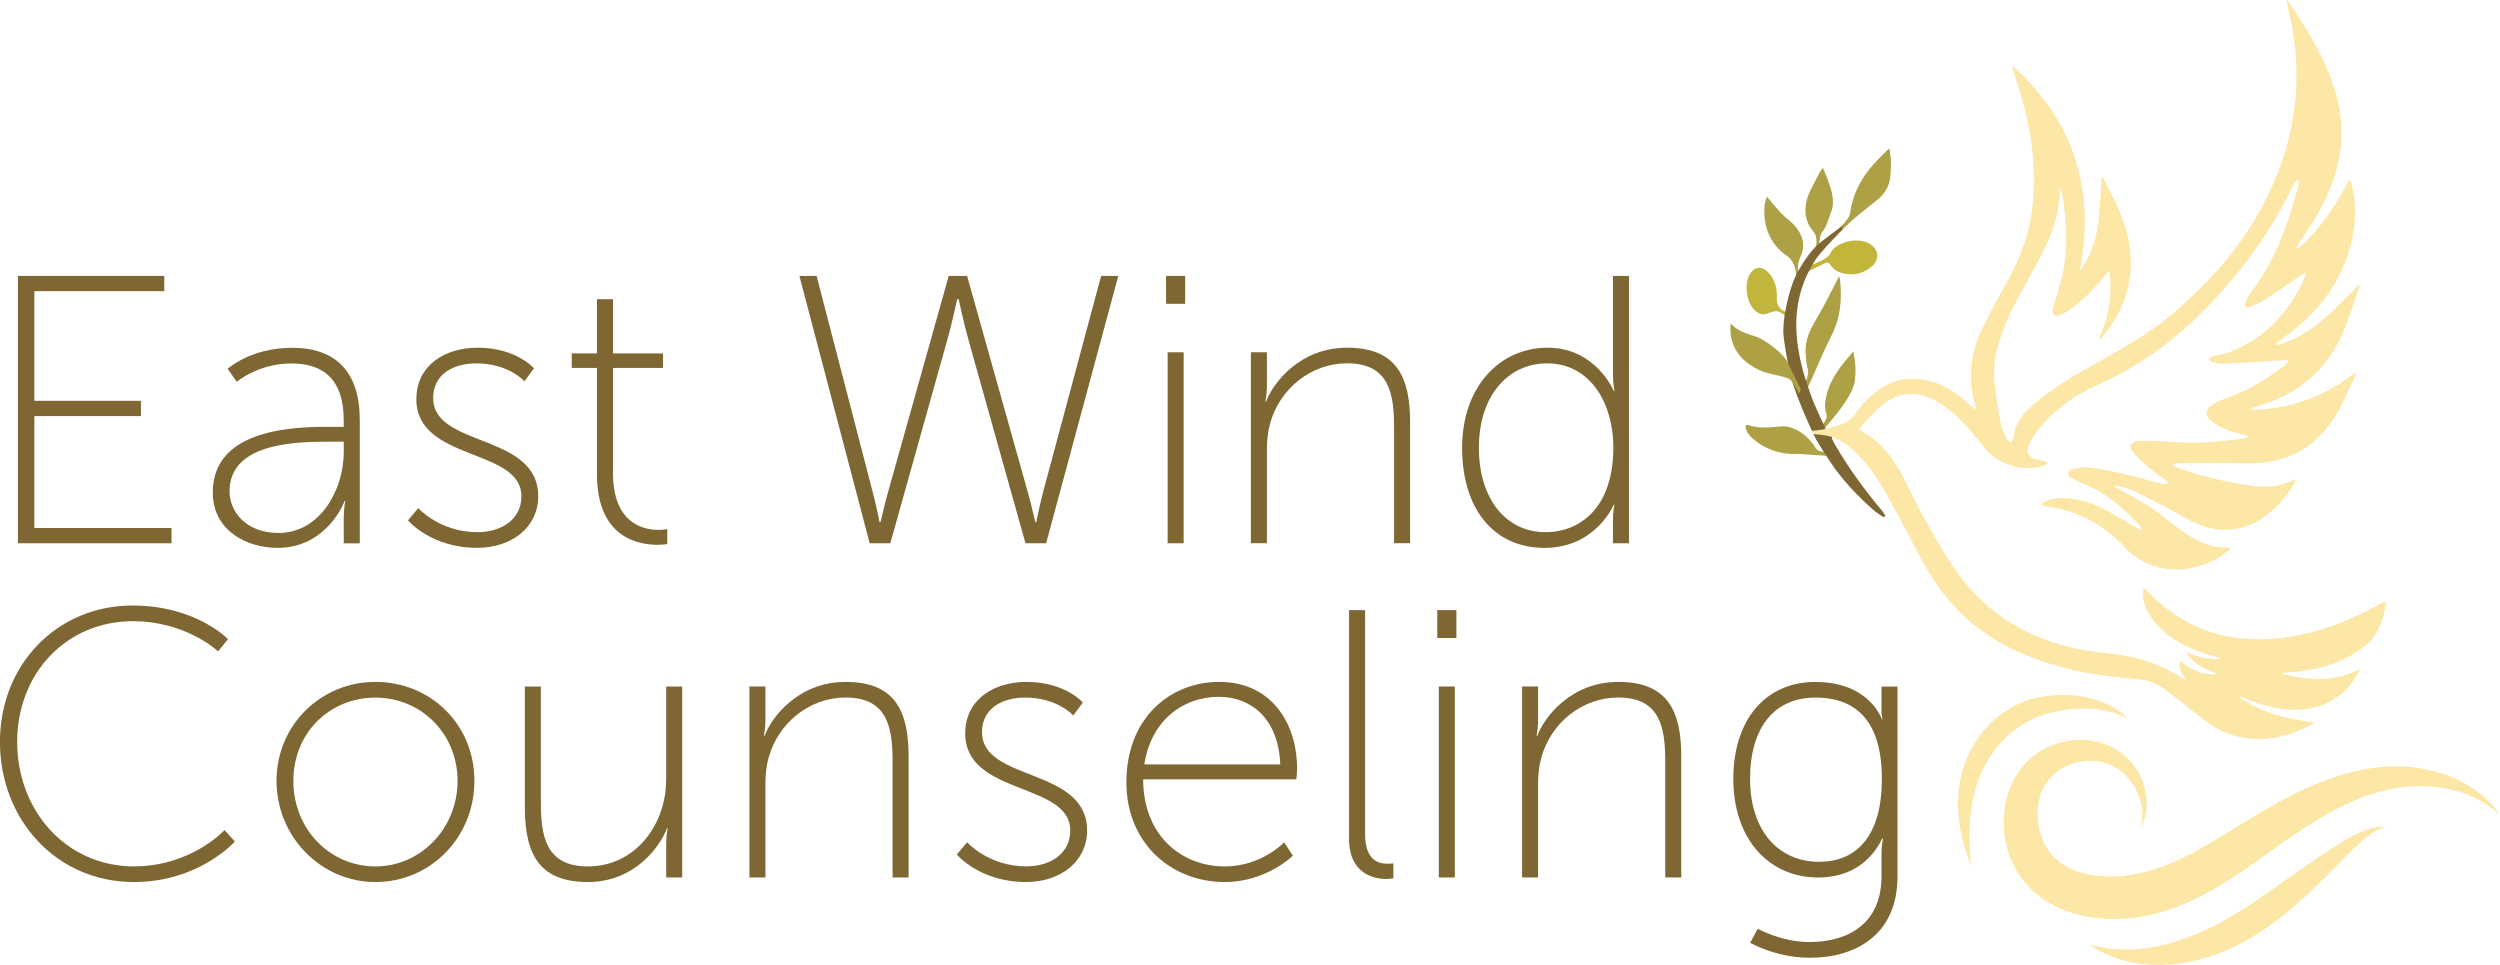 <?xml version="1.0" encoding="UTF-8"?><svg id="Layer_1" xmlns="http://www.w3.org/2000/svg" viewBox="0 0 559.98 216.17"><defs><style>.cls-1{fill:none;}.cls-2{fill:#aea044;}.cls-3{fill:#7f6733;}.cls-4{fill:#c2b53c;}.cls-5{fill:#fce7a7;}</style></defs><path class="cls-2" d="M408.07,96.57c2.34-2.56,7.04-7.88,7.43-11.47.23-2.09.12-4.16-.39-6.37-3.01,3.46-5.79,6.88-6.3,11.57-.15,2.01.54,2.35.33,3.23s-1.3,2.12-1.3,2.12c0,0,.29.92.24.92Z"/><path class="cls-1" d="M410.33,97.85c.06.01.12.03.17.05-.06-.02-.11-.05-.17-.06,0,0,0,.01,0,.02Z"/><path class="cls-5" d="M450.05,164.56c.38-.31.74-.64,1.12-.93.37-.3.77-.57,1.15-.85.2-.13.39-.26.59-.39.19-.13.4-.24.6-.37.8-.48,1.61-.9,2.42-1.25.2-.08.41-.17.61-.25.2-.07.4-.15.6-.22.43-.13.86-.27,1.29-.4,3.43-.98,6.7-1.31,9.45-1.17,2.75.14,4.98.69,6.49,1.23.37.14.71.27,1,.38.29.11.52.23.72.31.39.17.6.26.6.26,0,0,0,0,0,0h0s0,0,0,0c0,0-.09-.08-.24-.21-.07-.06-.15-.13-.25-.22-.16-.14-.36-.33-.61-.52-.26-.19-.55-.41-.88-.65-.34-.23-.73-.47-1.16-.75-.22-.13-.45-.25-.7-.38-.24-.13-.49-.28-.77-.39-.27-.12-.55-.25-.85-.38-.15-.07-.3-.12-.45-.18-.15-.06-.31-.12-.47-.18-.16-.06-.32-.12-.49-.18-.17-.05-.34-.1-.51-.16-.17-.05-.35-.1-.52-.16-.09-.03-.18-.05-.27-.08-.09-.02-.18-.04-.27-.07-2.94-.77-6.65-1.03-10.66-.38-.5.09-1,.19-1.52.29-.27.07-.54.13-.81.2-.26.08-.53.16-.8.24-1.06.35-2.1.79-3.11,1.31-.25.14-.51.26-.76.41-.25.15-.5.29-.75.44-.49.31-.98.63-1.45.98-.48.34-.93.72-1.4,1.1-.44.4-.9.79-1.32,1.23-1.72,1.7-3.1,3.65-4.17,5.64-.14.25-.26.5-.38.76-.12.25-.24.5-.36.76-.1.26-.21.51-.31.76-.1.26-.21.5-.3.76-.09.26-.17.51-.26.76-.08.25-.17.5-.24.76-.07.25-.14.51-.21.76-.07.25-.14.5-.19.75-.05.25-.1.5-.16.75-.05.25-.11.49-.14.74-.07.49-.15.97-.21,1.45-.04.48-.08.95-.12,1.41-.02.23-.02.46-.03.69,0,.23-.01.45-.02.68,0,.22-.02.44,0,.66,0,.22.01.43.02.65,0,.21.02.43.02.64,0,.21.01.42.04.62.08.82.13,1.6.26,2.34.06.37.11.73.16,1.08.06.35.14.68.21,1.01.07.33.14.64.2.95.08.3.16.6.23.88.28,1.14.62,2.09.87,2.86.03.1.06.19.09.28.03.09.07.18.1.26.07.17.13.33.18.47.12.29.21.54.29.74.16.4.24.61.24.61h0s-.07-.9-.2-2.51c-.04-.81-.11-1.79-.12-2.92,0-.28-.01-.57-.02-.88,0-.3.01-.61.02-.93,0-.32.01-.65.02-.98.02-.33.04-.68.06-1.03.02-.7.11-1.43.18-2.18.01-.19.04-.38.07-.57.03-.19.05-.38.08-.58.03-.19.05-.39.08-.59.03-.2.07-.39.11-.59.04-.2.07-.4.11-.6.04-.2.07-.4.12-.61.09-.4.19-.81.29-1.22.11-.41.23-.82.35-1.24.05-.21.13-.41.2-.62.07-.21.14-.42.21-.63.06-.21.15-.42.23-.62.08-.21.16-.42.24-.63.08-.21.17-.42.27-.62.09-.21.18-.41.28-.62.09-.21.2-.41.31-.62.1-.21.21-.41.31-.62.11-.2.23-.4.35-.61.12-.2.22-.41.36-.61.99-1.6,2.16-3.15,3.57-4.54.34-.36.71-.68,1.07-1.01Z"/><path class="cls-5" d="M559.98,182.59s-.09-.13-.26-.37c-.09-.12-.19-.28-.32-.46-.14-.18-.29-.38-.47-.62-.18-.23-.4-.48-.64-.76-.25-.27-.51-.57-.82-.88-.61-.63-1.36-1.3-2.27-2-1.81-1.4-4.27-2.86-7.4-3.97-3.12-1.11-6.89-1.85-11.13-1.86-1.06,0-2.15.04-3.26.14-.55.05-1.12.11-1.67.19-.56.08-1.13.15-1.69.26-2.27.38-4.6.98-6.94,1.75-4.69,1.53-9.42,3.79-14.09,6.43-2.34,1.32-4.68,2.74-7.01,4.18-2.33,1.44-4.66,2.89-7.03,4.26-2.36,1.38-4.76,2.68-7.21,3.81-2.45,1.13-4.95,2.04-7.5,2.68-.64.18-1.27.28-1.91.42-.63.13-1.27.22-1.91.3-1.27.16-2.54.23-3.79.23-2.5,0-4.91-.34-7.03-1.04-2.13-.7-3.96-1.74-5.36-3.12-1.41-1.37-2.43-3.09-3.09-5.05-.07-.24-.16-.48-.23-.73-.06-.25-.13-.49-.19-.74-.05-.25-.1-.5-.14-.75-.05-.25-.07-.5-.11-.75-.12-1-.14-2.01-.07-2.98.08-.97.27-1.92.54-2.81.08-.22.13-.45.22-.66.08-.21.17-.43.25-.64.2-.4.38-.82.62-1.19.45-.76.97-1.46,1.6-2.06l.23-.23.25-.21c.17-.14.32-.29.5-.42.18-.13.35-.26.53-.38.09-.07.18-.12.27-.18l.28-.17.28-.17c.09-.06.19-.1.29-.15.19-.1.39-.2.58-.3.2-.08.4-.17.6-.25.1-.04.2-.09.3-.12l.3-.1c.81-.3,1.64-.46,2.46-.59.41-.03.82-.1,1.23-.1.2,0,.41-.02.61-.01.2.01.4.02.6.03h.3s.29.05.29.05c.2.02.39.05.58.07.19.03.38.08.57.12l.28.06.14.03.14.04c1.46.41,2.75,1.08,3.84,1.95,1.09.86,1.97,1.89,2.65,2.93.09.13.17.26.26.39.07.13.15.27.22.4.14.26.3.52.4.78.11.26.24.52.34.77.09.26.18.51.27.76.65,2,.67,3.72.57,4.86-.03.28-.04.54-.08.76-.04.22-.08.4-.1.54-.06.3-.08.45-.08.45h0s0,0,0,0c0,0,.06-.14.19-.41.06-.14.14-.31.23-.52.09-.21.16-.46.26-.74.05-.14.1-.29.15-.45.04-.16.08-.33.12-.51.04-.18.08-.37.13-.57.03-.2.05-.41.08-.63.13-.88.13-1.91.02-3.08-.04-.29-.08-.59-.13-.9-.05-.31-.13-.61-.2-.94-.06-.32-.18-.64-.28-.97-.05-.17-.11-.33-.16-.5-.07-.16-.13-.33-.2-.5-.55-1.35-1.35-2.76-2.51-4.09-1.15-1.33-2.71-2.55-4.57-3.43l-.17-.09-.18-.07c-.12-.05-.24-.1-.36-.14-.24-.09-.49-.2-.74-.28-.25-.08-.51-.15-.76-.23-.13-.04-.26-.08-.39-.12-.13-.03-.26-.06-.4-.09-.27-.06-.54-.11-.81-.17-.27-.05-.55-.08-.83-.12-.56-.09-1.12-.1-1.7-.13-1.15,0-2.34.05-3.53.29-.15.03-.3.05-.45.08-.15.03-.3.07-.45.11-.3.08-.6.16-.9.24-.3.1-.6.2-.9.31-.15.05-.3.1-.45.16-.15.06-.3.13-.44.19-.15.06-.3.13-.45.19-.15.06-.3.13-.44.21-.29.16-.58.31-.88.47-.29.16-.57.35-.86.54-.14.09-.29.19-.43.28l-.41.31c-.27.21-.56.42-.82.65-.26.24-.52.48-.78.72-.26.24-.49.52-.73.78-.12.13-.25.26-.36.4l-.33.42c-.46.56-.84,1.17-1.24,1.79-.18.32-.35.64-.53.96-.18.32-.31.66-.47,1-.59,1.35-1.04,2.78-1.33,4.25-.28,1.47-.4,2.99-.37,4.53.02.38.01.77.05,1.16.04.39.07.77.11,1.16.06.39.12.78.18,1.16.07.39.16.77.24,1.16.37,1.55.9,3.1,1.66,4.61.75,1.51,1.72,2.96,2.89,4.27,1.16,1.31,2.51,2.48,3.97,3.44,1.46.97,3.03,1.75,4.64,2.37,3.23,1.23,6.62,1.79,9.99,1.89,1.69.05,3.38-.02,5.06-.21.84-.1,1.69-.21,2.52-.37.84-.16,1.68-.31,2.5-.54,3.31-.82,6.41-2.02,9.26-3.42,2.86-1.4,5.49-2.96,7.97-4.56,2.48-1.6,4.8-3.24,7.03-4.83,2.23-1.59,4.36-3.12,6.46-4.55,4.19-2.87,8.24-5.35,12.21-7.21,1.98-.93,3.94-1.72,5.87-2.32.96-.29,1.92-.58,2.85-.8.93-.23,1.86-.4,2.77-.54,3.65-.55,7.08-.47,10.03.01,2.96.48,5.44,1.35,7.37,2.3.96.47,1.81.95,2.5,1.42.36.22.66.46.96.66.28.22.54.41.77.59.22.18.42.35.59.49.17.14.3.27.42.37.22.2.34.3.34.3h0s0,0,0,0Z"/><path class="cls-5" d="M534.34,185.1s-.07,0-.2,0c-.13,0-.33,0-.58.02-.51.04-1.27.12-2.24.37-.96.24-2.13.65-3.41,1.26-1.28.6-2.67,1.41-4.14,2.33-2.93,1.83-6.31,4.15-9.96,6.75-3.65,2.58-7.58,5.42-11.78,8.06-1.05.66-2.1,1.29-3.14,1.89-.52.29-1.04.6-1.55.87-.51.28-1.03.55-1.54.81-2.05,1.04-4.09,1.92-6.08,2.64-3.98,1.45-7.76,2.23-11.01,2.48-3.25.25-5.95-.03-7.81-.36-.93-.17-1.65-.34-2.14-.47-.49-.13-.75-.2-.75-.2,0,0,.04.03.09.06.04.03.11.07.18.13.1.07.21.15.36.25.42.29,1.06.69,1.93,1.16.87.46,1.97.97,3.3,1.44,1.33.47,2.91.9,4.69,1.18,1.78.28,3.76.43,5.89.36,2.13-.06,4.4-.33,6.75-.84,2.34-.52,4.75-1.26,7.16-2.27.6-.25,1.2-.52,1.8-.81.6-.28,1.18-.59,1.78-.89,1.18-.62,2.35-1.29,3.49-2.02,2.3-1.44,4.42-3,6.38-4.58,1.96-1.58,3.76-3.18,5.42-4.73,3.32-3.11,6.15-6.02,8.54-8.44,1.19-1.21,2.25-2.27,3.25-3.13.99-.87,1.9-1.54,2.69-2.04.79-.5,1.46-.82,1.92-1.02.47-.19.72-.29.72-.29h0Z"/><path class="cls-5" d="M443.88,141.26c6.03,4.41,12.88,7.01,20.09,8.72,5.09,1.2,10.27,1.77,15.46,2.23,2.57.22,4.67,1.58,6.65,3.07,2.58,1.95,5.08,4.03,7.65,6,5.89,4.52,12.4,5.3,19.34,3.05,1.58-.51,3.08-1.27,4.61-1.93.23-.1.42-.27.66-.6-5.94-.71-11.62-2.09-16.6-5.49.03-.08.05-.16.08-.25.35.13.7.24,1.04.38,4.41,1.8,8.93,3.04,13.76,2.36,5.22-.73,9.08-3.49,11.64-8.08.11-.19.18-.4.38-.87-5.79,3.04-11.54,2.53-17.33,1.12,0-.1-.01-.19-.02-.29.65-.04,1.31-.06,1.96-.11,5.86-.48,11.36-1.95,16.14-5.6,3.09-2.36,4.35-5.64,4.96-9.29.04-.25-.03-.51-.07-.98-1,.53-1.87.98-2.73,1.44-6.8,3.59-13.93,6.12-21.63,6.86-11.24,1.08-20.89-2.24-28.77-10.43-.24-.25-.5-.48-.75-.73-.13.03-.25.06-.38.09,0,.67-.08,1.35.02,2,.33,2.19,1.44,4.01,2.84,5.66,3.07,3.63,7.15,5.62,11.59,7,1.05.33,2.12.57,3.16.97-2.69.24-5.25-.34-7.99-1.5,1.84,2.85,4.46,3.97,7.22,4.9-3.27.44-5.96-.83-8.46-2.92-.77,1.74.52,2.77,1.18,4.18-.43-.19-.68-.26-.88-.39-5.1-3.32-10.74-4.96-16.76-5.53-4.63-.43-9.16-1.32-13.57-2.93-8.85-3.23-15.78-8.78-20.98-16.61-4.04-6.08-7.42-12.51-10.67-19.03-1.67-3.34-3.69-6.45-6.5-8.94-1.17-1.04-2.59-1.79-3.87-2.66,1.35-1.44,2.73-3.06,4.26-4.53,4.16-3.99,8.77-4.42,13.7-1.4,2.94,1.81,5.35,4.2,7.54,6.83,1,1.21,2.01,2.41,2.99,3.63,2.72,3.36,8.45,5.1,12.57,3.79.4-.13.76-.38,1.13-.57l.03-.31c-.53-.17-1.04-.42-1.58-.5-2.8-.44-3.47-1.59-2.19-4.13.54-1.06,1.25-2.06,2-2.99,3.55-4.41,8.05-7.54,13.22-9.82,10.28-4.54,18.92-11.35,26.49-19.57,6.28-6.81,11.69-14.24,15.87-22.54.47-.92.91-1.86,1.4-2.77.2-.36.5-.67.76-1,.1.02.21.04.31.06,0,.42.1.88-.02,1.26-1,3.32-1.9,6.68-3.11,9.93-1.91,5.15-4.45,10-7.8,14.4-.44.58-.76,1.26-1.06,1.92-.12.26-.13.74.04.91.17.17.65.2.91.09,1.25-.54,2.56-1.03,3.69-1.77,2.71-1.76,5.34-3.66,8.01-5.5.27-.18.53-.38,1-.47-.09.35-.12.73-.27,1.06-3.47,7.75-8.82,13.64-16.88,16.75-1.17.45-2.47.56-3.69.89-.36.1-.66.42-.99.64.28.25.52.66.84.73.91.2,1.85.4,2.77.35,4.2-.21,8.4-.51,12.6-.78.59-.04,1.18-.12,1.9.03-.41.4-.79.84-1.24,1.2-3.98,3.16-8.32,5.66-13.14,7.34-1.09.38-2.18.87-3.13,1.52-1.36.93-1.38,2.27-.14,3.36,1.94,1.7,4.34,2.45,6.78,3.07.51.13,1.01.27,1.51.4.01.09.02.18.03.26-.3.13-.6.35-.91.38-3.35.32-6.71.79-10.06.86-3.63.07-7.27-.26-10.91-.39-.96-.03-1.94-.02-2.89.09-1.32.16-1.9,1.31-1.06,2.32,1.1,1.32,2.41,2.49,3.72,3.61,1.19,1.02,2.51,1.88,3.77,2.82.23.17.44.37.66.56-.02.09-.04.18-.06.27-.6-.04-1.22,0-1.8-.14-3.01-.75-5.99-1.63-9.01-2.32-2.4-.55-4.83-1.01-7.28-1.29-1.15-.13-2.38.18-3.54.42-.38.08-.93.57-.93.87,0,.39.4.91.78,1.12.99.55,2.03,1.02,3.09,1.43,5.03,1.98,8.82,5.58,12.42,9.43.11.12.2.27.28.41.04.08.04.18.1.46-.51-.24-.93-.4-1.32-.62-2.55-1.46-5.02-3.06-7.64-4.37-2.54-1.28-5.3-2.01-8.16-2.24-1.63-.13-3.2.09-4.68.81-.25.12-.47.31-.96.64.68.21,1.09.41,1.52.47,6.97.89,12.82,4.13,17.47,9.21,5.69,6.2,15.84,6.43,22.94.75.2-.16.35-.39.53-.59-.11-.11-.19-.23-.25-.23-4.15.23-7.58-1.61-10.8-3.9-2.23-1.59-4.29-3.42-6.56-4.93-2.44-1.61-5.05-2.97-7.58-4.44-.21-.12-.43-.25-.65-.37.04-.1.07-.2.11-.3,1.35.4,2.79.62,4.04,1.23,3.63,1.77,7.21,3.63,10.74,5.58,2.68,1.49,5.37,2.84,8.49,3.1,4.23.35,7.89-1,11.14-3.62,2.21-1.78,3.99-3.93,5.47-6.34.26-.42.39-.91.57-1.36-1.41.53-2.63,1.15-3.93,1.44-2.69.6-5.39.19-8.06-.26-5.14-.86-10.21-2.03-15.08-3.94-.18-.07-.34-.17-.52-.5.52-.11,1.03-.31,1.55-.31,4.34-.02,8.68-.11,13.02.02,4.12.12,8.15-.03,11.99-1.71,4.74-2.07,8.1-5.61,10.57-10.02,1.37-2.44,2.45-5.04,3.65-7.57.15-.31.21-.66.21-1.07-6.57,5.22-13.98,8.07-22.32,8.41-.34.01-.68-.03-1.01-.04-.01-.1-.02-.19-.04-.29.36-.12.72-.25,1.08-.36,9.24-2.62,15.98-8.13,19.66-17.1,1.25-3.05,2.24-6.22,3.34-9.33.11-.3.16-.62.14-1.01-5.49,5.51-10.6,11.48-18.45,13.66-.08-.11-.17-.22-.25-.32.25-.21.49-.45.75-.64,5.3-3.7,9.9-8.09,12.98-13.83,3.23-6.01,4.66-12.42,3.67-19.25-.12-.86-.38-1.69-.59-2.53-.03-.12-.12-.22-.3-.55-3.18,5.81-6.59,11.27-11.59,15.48-.12-.08-.23-.16-.35-.23.27-.46.52-.94.82-1.38,2.85-4.1,5.48-8.31,7.2-13.03,2.14-5.86,2.71-11.85,1.36-17.95-1.21-5.46-3.56-10.49-6.4-15.28-1.57-2.64-3.29-5.19-4.94-7.78h-.2c.16.91.29,1.84.5,2.74,3.43,14.37,1.58,28.13-4.87,41.32-4.97,10.17-12.25,18.48-20.75,25.83-5.12,4.42-10.94,7.73-16.81,11-5.1,2.84-10.18,5.75-14.65,9.57-1.92,1.64-3.64,3.47-4.34,6-.17.61-.19,1.25-.35,1.86-.07.26-.27.62-.47.67-.21.05-.64-.15-.74-.36-.56-1.16-1.29-2.31-1.53-3.54-.62-3.21-1.15-6.45-1.47-9.7-.36-3.64.43-7.18,1.65-10.61,1.83-5.16,4.65-9.83,7.25-14.61,2.18-4.03,4.29-8.1,5.19-12.64.34-1.72.47-3.49.71-5.4.18.7.38,1.26.47,1.84.92,5.78,1.21,11.57.04,17.35-.37,1.86-1.05,3.65-1.56,5.48-.26.93-.57,1.86-.69,2.81-.11.9.47,1.35,1.32,1.04.9-.33,1.78-.78,2.56-1.33,3.05-2.16,5.6-4.85,7.92-7.76.22-.28.46-.54.88-1.02.74,5.55-.16,10.57-2.36,15.41.08.05.15.09.23.14.2-.22.41-.43.6-.66,6.76-8.13,8.02-17.18,4.31-26.95-1.1-2.89-2.65-5.61-4-8.4-.12-.25-.31-.47-.47-.7-.28,3.76-.38,7.49-.88,11.16-.49,3.66-1.82,7.09-4.06,10.15,3.53-18.09-1.19-33.41-14.84-45.8-.1.03-.19.06-.29.09.46,1.47.93,2.94,1.39,4.41,2.72,8.69,4.16,17.54,3.18,26.68-.66,6.22-2.81,11.92-5.87,17.34-1.99,3.52-3.9,7.08-5.66,10.72-2.24,4.62-2.72,9.53-1.85,14.58.09.49.26.97.38,1.45.11.44.2.89.3,1.33-.08.05-.15.11-.23.16-.58-.51-1.17-1.01-1.74-1.53-2.86-2.56-6.02-4.54-9.91-5.11-3.66-.54-7.05.11-10.04,2.38-1.9,1.44-3.61,3.08-4.92,5.09-1.28,1.95-3.18,2.73-5.52,3.17-.53.21-1.1.41-1.67.52-1.29.24-2.24.35-2.69.39.12.23.23.46.35.69.73.06,2.22.2,3.11.39.42.09.74.17,1.03.24,0,0,0-.01,0-.02.06.02.11.05.17.06.25.07.45.15.62.23,1.16.48,2.14,1.14,3.06,1.89,3.36,2.76,5.87,6.23,7.98,9.96,2.85,5.02,5.46,10.18,8.19,15.27,3.38,6.29,7.74,11.78,13.53,16.02Z"/><path class="cls-5" d="M411.12,98.13c-.16-.09-.37-.16-.62-.23.21.07.42.15.62.23Z"/><path class="cls-2" d="M406.65,100.28c-1.59-2.65-4.86-5.15-7.98-4.76-2.45.3-4.85.45-7.24-.34-.11-.04-.25.03-.42.06-.03,1.04.41,1.83,1.09,2.51,2.29,2.29,5.09,3.51,8.28,3.87,1.09.12,2.2.01,3.3.1,1.82.15,6.09.43,6.09.43l-1.18-.99s-1.29.2-1.94-.88Z"/><path class="cls-3" d="M421.76,114.64c-3.93-4.65-7.52-9.55-10.6-14.81-.27-.46-.5-.94-.74-1.42-.05-.11-.05-.25-.09-.56-.28-.07-.6-.15-1.03-.24-.89-.19-2.38-.33-3.11-.39.22.44.44.87.66,1.31.26.51,1.63,2.65,2.97,4.71,2.69,4.12,6.1,7.7,9.78,10.98.71.63,1.56,1.11,2.34,1.66.12-.11.23-.23.35-.34-.18-.3-.32-.64-.54-.9Z"/><path class="cls-2" d="M405.81,84.89c1.46-3.33,2.89-6.67,4.52-9.92,2.02-4.03,2.3-8.24,1.79-12.59-.01-.09-.08-.17-.23-.47-.22.46-.37.79-.54,1.11-1.3,2.48-2.49,5.02-3.92,7.42-1.62,2.73-3.25,5.41-2.98,8.75.1,1.16.14,2.35.47,3.47.41,1.4-.65,3.16-.65,3.16l.5,1.32s.63-1.32,1.04-2.25Z"/><path class="cls-4" d="M397.99,66.86c.13-2.22-.38-4.26-1.97-5.91-1.42-1.47-3.1-1.23-4.12.54-1.27,2.2-.68,6.32,1.18,8.05.81.76,1.76,1.12,2.85.66.7-.29,1.9-.67,2.55-.37,1.07.49,1.34.92,1.34.92l.22-.9c-1.37-.42-2.13-1.55-2.04-3Z"/><path class="cls-2" d="M408.07,52.1c1.1-1.21,1.45-2.98,2.04-4.47,1.02-2.57.15-4.99-.71-7.39-.29-.81-.65-1.59-1.08-2.63-.36.49-.64.8-.82,1.15-.67,1.27-1.29,2.56-1.95,3.84-1.58,3.11-1.64,6.67.6,9.22.56.64.91,1.47.62,3.62l.72-.82c.19-1.83.32-2.24.58-2.52Z"/><path class="cls-4" d="M418.62,54.5c-2.64-1.43-7.51-.34-8.73,2.38-.49,1.1-3.08,2.05-5.04,2.88l-1.3,1.91c.25-.25.57-.45.88-.61,1.36-.7,2.78-1.3,4.15-2,.63-.32.99-.36,1.46.34.42.63,1.1,1.23,1.8,1.5,2.67,1.01,5.22.65,7.41-1.22,1.91-1.63,1.57-3.97-.64-5.18Z"/><path class="cls-2" d="M402.88,60.87s-.63-1.09.51-3.6c1.33-2.92-.12-5.8-2.51-7.8-.72-.6-1.45-1.19-2.08-1.88-1.02-1.11-1.97-2.29-3.02-3.53-.14.46-.41,1.02-.48,1.61-.57,4.42,1.01,8.96,4.79,11.5,2.53,1.7,2.24,5.08,2.24,5.08l.56-1.39Z"/><path class="cls-2" d="M423.17,33.21c-.95.95-1.73,1.74-2.52,2.53-3.38,3.39-5.65,7.4-6.28,12.17-.14,1.04-2.05,2.87-2.39,3.18s.06.96.34.69,2.12-2.06,2.33-2.24c1.95-1.72,4.04-3.29,6.04-4.95,1.61-1.34,2.57-3.04,2.73-5.16.15-1.99.28-3.97-.26-6.23Z"/><path class="cls-3" d="M403.81,82.93c-1.14-4.43-1.82-8.89-1.27-13.49.39-3.26,1.32-6.33,2.91-9.2,1.08-1.94,1.38-2.36,2.14-3.3,1.42-1.75,5.13-5.56,5.13-5.56l-.22-.65s-4.63,3.31-5.88,4.6c-1.04,1.07-2.31,2.83-2.8,3.64s-1.17,1.81-1.94,3.59c-.96,2.24-2.41,7.53-2.44,11.55-.01,1.91.84,5.93,1.23,8.47.38,2.54,2.8,8.76,5.19,13.96.45-.04,1.41-.15,2.69-.39.12-.02.25-.06.37-.1,0,0-2.19-4.72-2.81-6.24-.71-1.75-2.08-6-2.3-6.88Z"/><path class="cls-2" d="M393.41,75.43c-1.99-.65-4.05-1.17-5.81-2.99,0,.65,0,.98,0,1.31.01,4.43,2.73,7.47,6.74,9.27,1.82.82,4.57,1.04,6.4,1.84.69.3,1.8,2.66,2.21,3.23l.44-.83s-2.3-4.78-3.17-6.44c-.87-1.66-4.9-4.77-6.81-5.39Z"/><polygon class="cls-3" points="38.42 118.27 7.7 118.27 7.7 93.2 31.57 93.2 31.57 89.78 7.7 89.78 7.7 65.22 36.79 65.22 36.79 61.8 4.02 61.8 4.02 121.69 38.42 121.69 38.42 118.27"/><path class="cls-3" d="M74.18,95.59c-7.61,0-26.52.17-26.52,14.72,0,8.56,7.61,12.41,14.54,12.41,11.12,0,15.06-10.52,14.97-10.52h.17s-.34,1.54-.34,3.85v5.65h3.59v-27.63c0-10.69-5.3-16.17-15.14-16.17-9.33,0-14.46,4.71-14.46,4.71l2.05,2.91s4.79-4.11,12.23-4.11c6.84,0,11.72,3.25,11.72,12.75v1.45h-2.82ZM77,101.24c0,8.47-5.3,18.14-14.63,18.14-7.27,0-10.95-4.79-10.95-9.33,0-11.12,15.57-11.12,22.84-11.12h2.74v2.31Z"/><path class="cls-3" d="M97.02,89.18c0-5.56,4.79-7.79,9.67-7.79,7.27,0,10.78,4.02,10.78,4.02l2.14-2.91s-3.94-4.62-12.66-4.62c-7.27,0-13.69,3.94-13.69,11.55,0,13.95,23.53,10.87,23.53,21.73,0,5.3-4.62,8.04-9.84,8.04-8.47,0-13.26-5.39-13.26-5.39l-2.31,2.74s5.13,6.16,15.49,6.16c7.87,0,13.69-4.71,13.69-11.55,0-14.2-23.53-10.87-23.53-21.99Z"/><path class="cls-3" d="M133.72,106.2c0,14.2,9.15,15.83,13.6,15.83,1.28,0,2.14-.17,2.14-.17v-3.34s-.77.17-1.97.17c-3.42,0-10.18-1.46-10.18-12.75v-23.53h11.21v-3.25h-11.21v-12.15h-3.59v12.15h-5.65v3.25h5.65v23.78Z"/><path class="cls-3" d="M233.56,110.57c-.77,2.91-1.45,6.42-1.45,6.42h-.17c-.09,0-.77-3.42-1.63-6.42l-13.69-48.77h-4.11l-13.69,48.77c-.86,2.99-1.54,6.42-1.63,6.42h-.17s-.68-3.51-1.45-6.42l-12.66-48.77h-3.85l15.74,59.89h4.62l12.66-45.17c1.11-3.85,2.31-9.5,2.31-9.5h.34s1.2,5.65,2.31,9.5l12.66,45.17h4.62l16.17-59.89h-3.85l-13.09,48.77Z"/><rect class="cls-3" x="261.19" y="61.8" width="4.28" height="6.25"/><rect class="cls-3" x="261.54" y="78.91" width="3.59" height="42.78"/><path class="cls-3" d="M301.75,77.88c-10.69,0-16.68,8.04-18.14,12.06h-.17s.34-1.54.34-3.51v-7.53h-3.59v42.78h3.59v-20.88c0-2.05.17-4.02.68-5.82,2.14-7.96,9.24-13.6,17.28-13.6,9.58,0,10.52,7.02,10.52,14.46v25.84h3.59v-27.12c0-10.1-3-16.68-14.12-16.68Z"/><path class="cls-3" d="M361.46,113.05h.17s-.34,1.28-.34,3.25v5.39h3.59v-59.89h-3.59v22.24c0,1.97.34,3.51.34,3.51h-.17s-4.02-9.67-14.8-9.67-19.16,8.81-19.16,22.42,7.01,22.42,18.48,22.42,15.49-9.67,15.49-9.67ZM331.26,100.3c0-11.98,6.84-18.91,15.23-18.91,10.01,0,14.89,9.33,14.89,18.82,0,13.43-7.36,18.99-15.23,18.99-8.73,0-14.89-7.36-14.89-18.91Z"/><path class="cls-3" d="M30.03,194.07c-15.06,0-26.18-12.32-26.18-27.89s11.21-27.04,25.92-27.04c11.98,0,19.08,6.76,19.08,6.76l2.22-2.74s-7.19-7.53-21.39-7.53c-16.85,0-29.69,13.18-29.69,30.54s12.58,31.4,30.03,31.4c14.54,0,22.59-9.07,22.59-9.07l-2.31-2.57s-7.44,8.13-20.28,8.13Z"/><path class="cls-3" d="M84.1,152.74c-12.23,0-22.16,9.67-22.16,22.16s9.92,22.67,22.16,22.67,22.16-9.92,22.16-22.67-9.92-22.16-22.16-22.16ZM84.1,194.07c-10.18,0-18.39-8.3-18.39-19.16s8.21-18.65,18.39-18.65,18.39,8.04,18.39,18.65-8.21,19.16-18.39,19.16Z"/><path class="cls-3" d="M149.21,174.65c0,10.01-6.84,19.42-17.54,19.42-9.58,0-10.52-7.02-10.52-14.46v-25.84h-3.59v27.12c0,10.87,3.59,16.68,14.12,16.68s16.26-8.04,17.71-12.06h.17s-.34,1.54-.34,3.51v7.53h3.59v-42.78h-3.59v20.88Z"/><path class="cls-3" d="M189.42,152.74c-10.69,0-16.68,8.04-18.14,12.06h-.17s.34-1.54.34-3.51v-7.53h-3.59v42.78h3.59v-20.88c0-2.05.17-4.02.68-5.82,2.14-7.96,9.24-13.6,17.28-13.6,9.58,0,10.52,7.02,10.52,14.46v25.84h3.59v-27.12c0-10.1-2.99-16.68-14.12-16.68Z"/><path class="cls-3" d="M219.96,164.04c0-5.56,4.79-7.79,9.67-7.79,7.27,0,10.78,4.02,10.78,4.02l2.14-2.91s-3.94-4.62-12.66-4.62c-7.27,0-13.69,3.94-13.69,11.55,0,13.95,23.53,10.87,23.53,21.73,0,5.3-4.62,8.04-9.84,8.04-8.47,0-13.26-5.39-13.26-5.39l-2.31,2.74s5.13,6.16,15.49,6.16c7.87,0,13.69-4.71,13.69-11.55,0-14.2-23.53-10.87-23.53-21.99Z"/><path class="cls-3" d="M273.09,152.74c-10.95,0-20.79,8.04-20.79,22.5,0,13.6,10.01,22.33,22.07,22.33,9.24,0,15.23-5.9,15.23-5.9l-1.97-2.99s-5.05,5.39-13.26,5.39c-9.92,0-18.31-7.1-18.31-19.51h34.31s.17-1.37.17-2.31c0-10.35-5.82-19.51-17.45-19.51ZM256.32,171.22c1.54-10.01,8.81-15.14,16.68-15.14,7.1,0,13.35,4.71,13.77,15.14h-30.46Z"/><path class="cls-3" d="M305.77,186.8v-50.14h-3.59v51.25c0,8.04,5.9,8.98,8.38,8.98.77,0,1.54-.17,1.54-.17v-3.34s-.6.09-1.28.09c-1.97,0-5.05-.68-5.05-6.67Z"/><rect class="cls-3" x="322.28" y="153.77" width="3.59" height="42.78"/><rect class="cls-3" x="321.94" y="136.66" width="4.28" height="6.25"/><path class="cls-3" d="M362.49,152.74c-10.69,0-16.68,8.04-18.14,12.06h-.17s.34-1.54.34-3.51v-7.53h-3.59v42.78h3.59v-20.88c0-2.05.17-4.02.68-5.82,2.14-7.96,9.24-13.6,17.28-13.6,9.58,0,10.52,7.02,10.52,14.46v25.84h3.59v-27.12c0-10.1-3-16.68-14.12-16.68Z"/><path class="cls-3" d="M421.44,153.77v5.73c0,1.03.26,1.63.26,1.63h-.17s-2.74-8.38-14.89-8.38c-11.12,0-18.39,8.38-18.39,21.73s7.87,22.07,18.99,22.07c7.1,0,11.81-3.51,14.37-8.73h.17s-.34,1.54-.34,3.51v4.96c0,10.35-7.1,14.72-16.26,14.72-6.16,0-11.46-2.99-11.46-2.99l-1.71,3.17c4.19,2.14,8.73,3.34,13.43,3.34,10.18,0,19.59-5.13,19.59-18.22v-42.52h-3.59ZM407.49,193.04c-9.16,0-15.49-7.02-15.49-18.57s5.48-18.22,14.63-18.22c8.38,0,14.89,4.45,14.89,18.22s-6.5,18.57-14.03,18.57Z"/></svg>